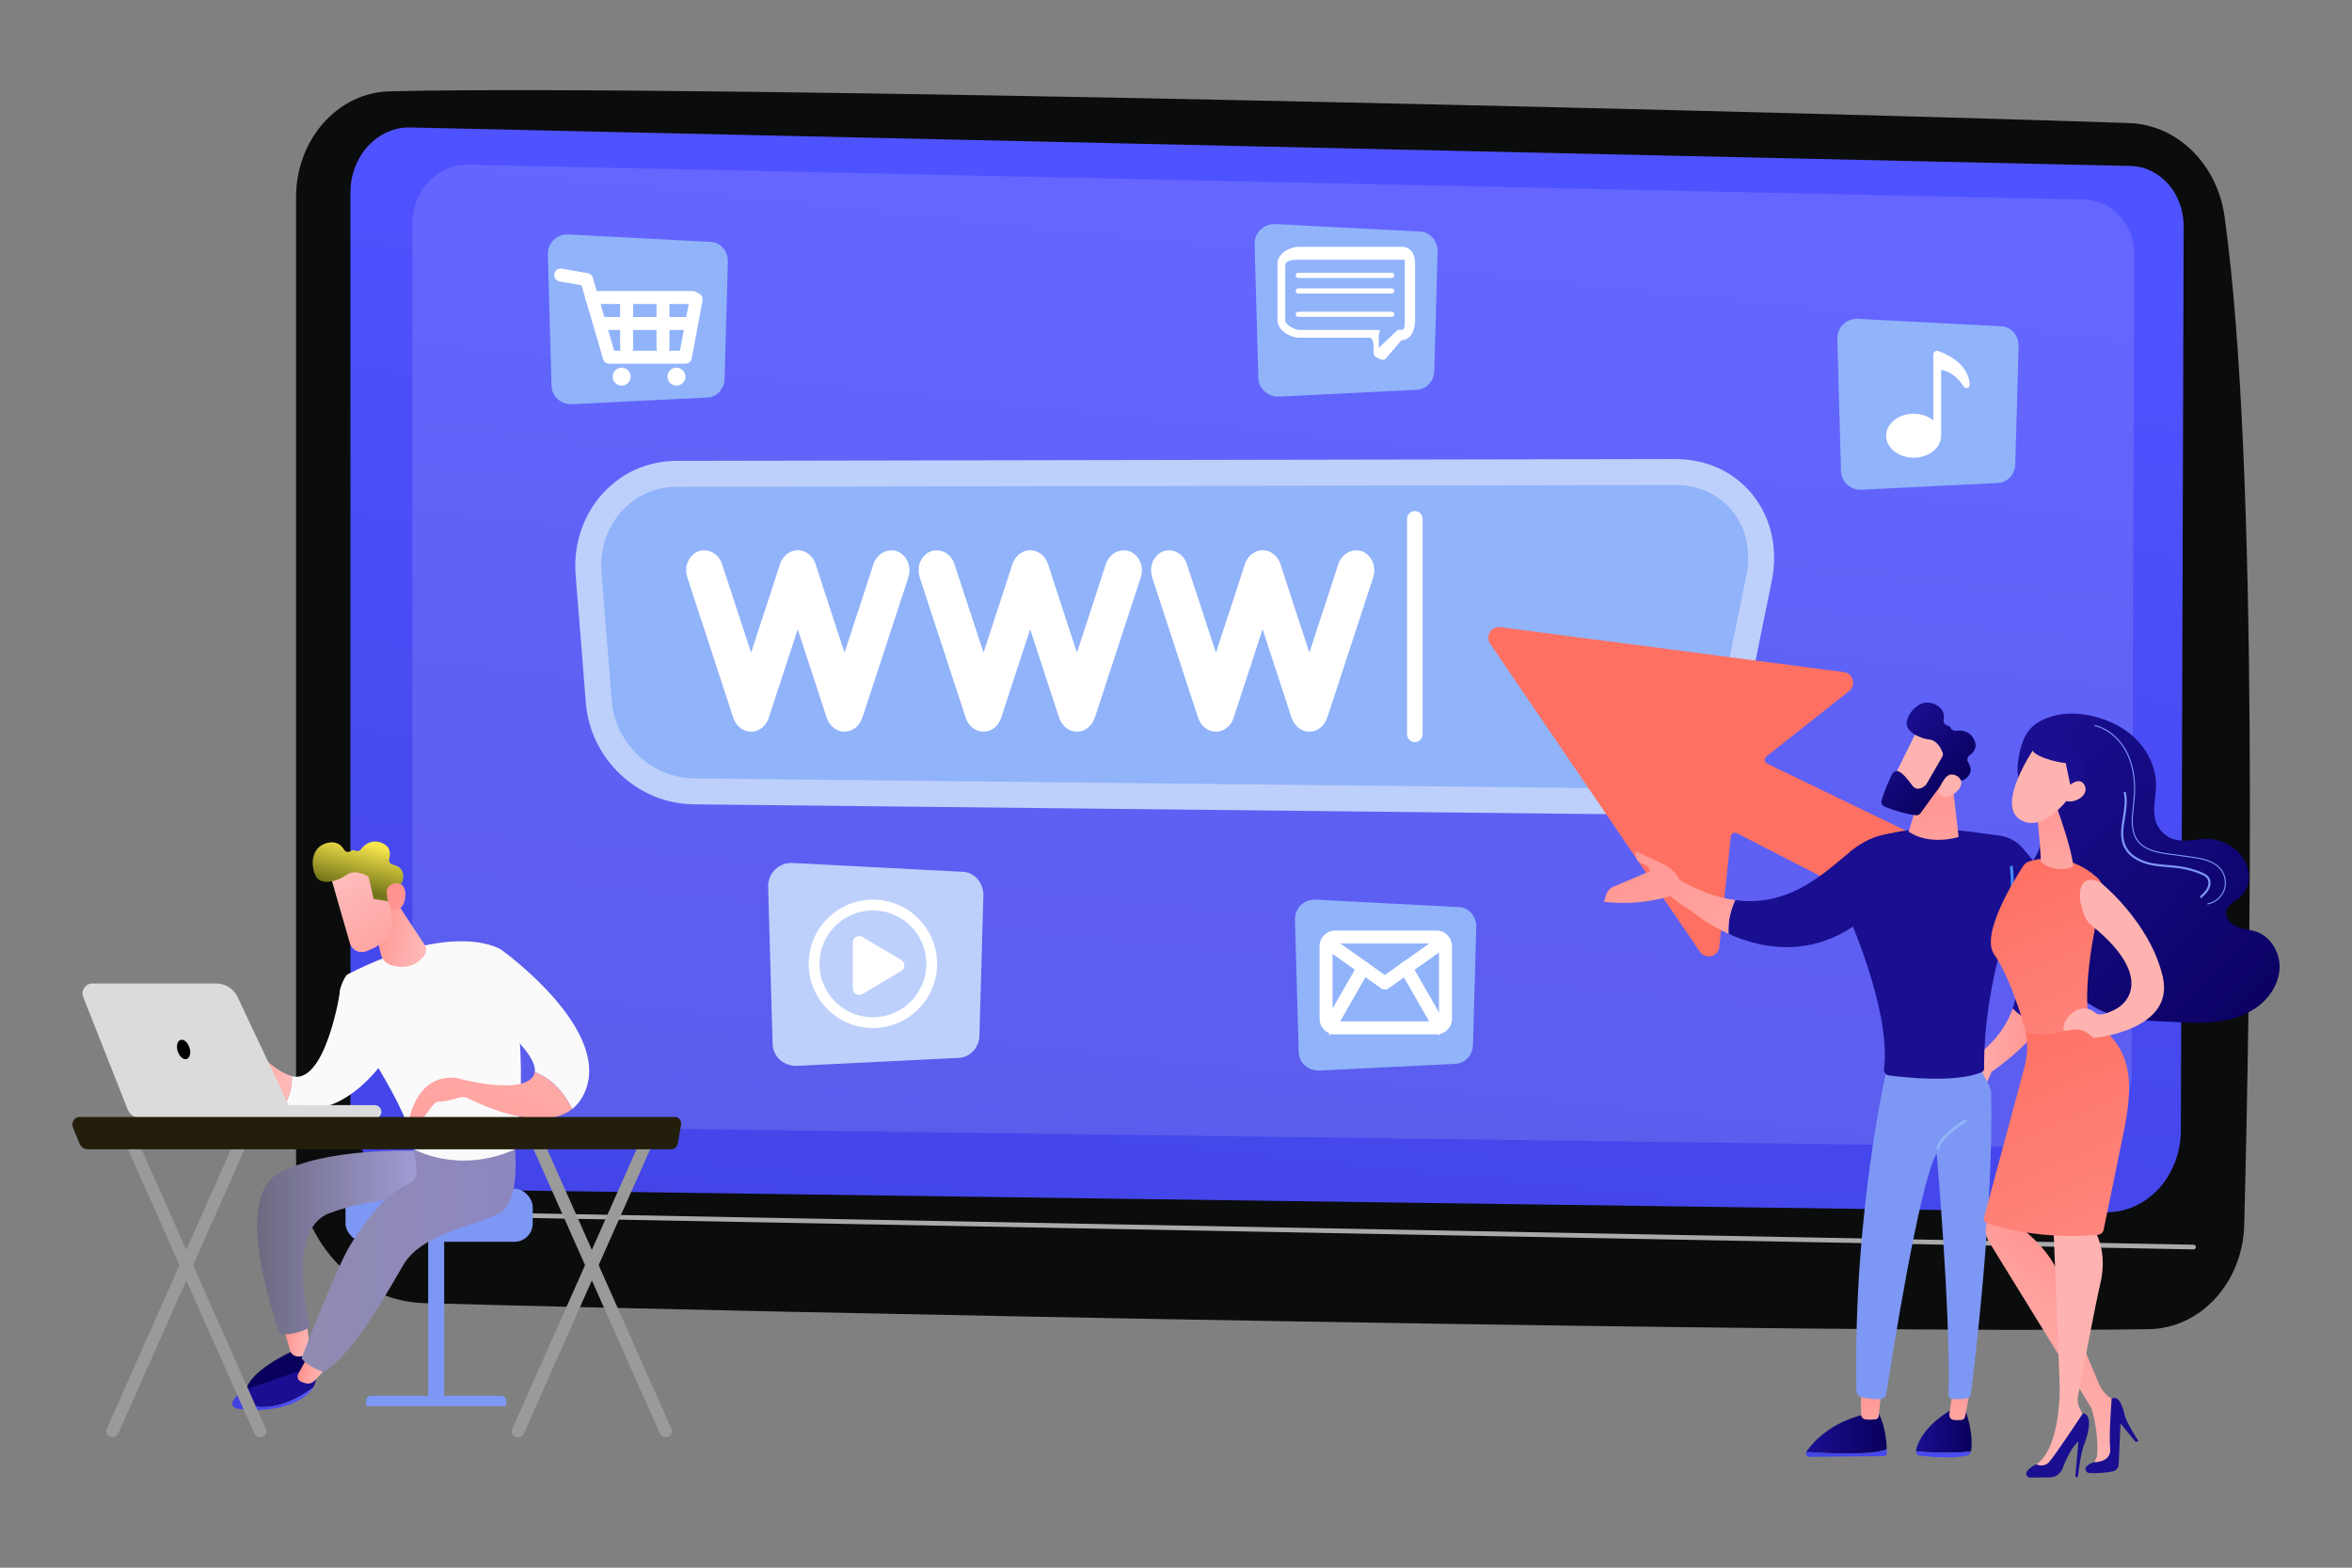 <?xml version="1.0" encoding="UTF-8"?>
<svg xmlns="http://www.w3.org/2000/svg" xmlns:xlink="http://www.w3.org/1999/xlink" id="as" viewBox="0 0 2250 1500">
  <rect x="0" y="0" width="2250" height="1500" fill="#808080" stroke="none"/>
  <defs>
    <style>.da{fill:url(#bn);}.db{opacity:.12;}.db,.dc,.dd,.de{fill:#fff;}.df{fill:url(#cm);}.dg{fill:url(#cj);}.dh{fill:#9a9a9a;}.di{fill:url(#bq);}.dj{fill:url(#bs);}.dk{fill:url(#bc);}.dl{fill:url(#bx);}.dm{fill:url(#bk);}.dn{fill:url(#bl);}.do{fill:url(#ay);}.dp{fill:url(#cn);}.dd{fill-rule:evenodd;}.dq{fill:url(#bh);}.dr{fill:url(#ch);}.ds{fill:url(#cl);}.dt{fill:url(#bb);}.du{fill:url(#ax);}.dv{fill:url(#bj);}.dw{fill:url(#bt);}.dx{fill:url(#by);}.dy{fill:url(#bg);}.dz{fill:url(#bw);}.ea{fill:url(#ci);}.eb{fill:url(#br);}.ec{fill:url(#aw);}.ed{fill:url(#az);}.ee{fill:url(#cd);}.ef{fill:url(#cf);}.eg{fill:url(#bm);}.eh{fill:url(#bu);}.ei{fill:url(#be);}.ej{fill:url(#ba);}.ek{fill:url(#av);}.el{fill:url(#bf);}.em{fill:#231e0b;}.en{fill:url(#cc);}.eo{fill:#7d97f4;}.ep{fill:url(#cb);}.eq{fill:#91b3fa;}.er{fill:url(#at);}.es{fill:url(#co);}.et{fill:url(#bv);}.eu{fill:url(#bo);}.ev{fill:url(#bp);}.ew{fill:url(#au);}.ex{fill:#fe7062;}.de{opacity:.65;}.ey{fill:#bdd0fb;}.ez{fill:url(#ca);}.fa{fill:url(#bd);}.fb{fill:url(#cg);}.fc{fill:url(#bi);}.fd{fill:url(#ck);}.fe{fill:url(#ce);}.ff{fill:url(#bz);}</style>
    <linearGradient id="at" x1="283.21" y1="679.35" x2="2152.33" y2="679.35" gradientUnits="userSpaceOnUse">
      <stop offset="0" stop-color="#0b0c0c"></stop>
      <stop offset="1" stop-color="#0b0c0c"></stop>
    </linearGradient>
    <linearGradient id="au" x1="1255.07" y1="205.52" x2="1125.89" y2="1452.57" gradientUnits="userSpaceOnUse">
      <stop offset="0" stop-color="#4f52ff"></stop>
      <stop offset="1" stop-color="#4042e2"></stop>
    </linearGradient>
    <linearGradient id="av" x1="280.82" y1="1351.18" x2="318.3" y2="1459.75" gradientUnits="userSpaceOnUse">
      <stop offset="0" stop-color="#09005d"></stop>
      <stop offset="1" stop-color="#1a0f91"></stop>
    </linearGradient>
    <linearGradient id="aw" x1="-839.37" y1="1242" x2="-812.46" y2="1242" gradientTransform="translate(-253.46 -109.38) rotate(-167.52) scale(1 -1)" gradientUnits="userSpaceOnUse">
      <stop offset="0" stop-color="#febbba"></stop>
      <stop offset="1" stop-color="#ff928e"></stop>
    </linearGradient>
    <linearGradient id="ax" x1="246" y1="1188.86" x2="411.16" y2="1188.86" gradientUnits="userSpaceOnUse">
      <stop offset="0" stop-color="#6c6a81"></stop>
      <stop offset="1" stop-color="#a59fdb"></stop>
    </linearGradient>
    <linearGradient id="ay" x1="298.72" y1="1031" x2="280.62" y2="1187.39" xlink:href="#av"></linearGradient>
    <linearGradient id="az" x1="-850.54" y1="1301.09" x2="-778.19" y2="1301.09" gradientTransform="translate(-253.46 -109.38) rotate(-167.52) scale(1 -1)" xlink:href="#au"></linearGradient>
    <linearGradient id="ba" x1="-858.83" y1="1266.84" x2="-833.57" y2="1266.84" xlink:href="#aw"></linearGradient>
    <linearGradient id="bb" x1="288.49" y1="1203.13" x2="493.3" y2="1203.13" gradientUnits="userSpaceOnUse">
      <stop offset="0" stop-color="#8f8bb1"></stop>
      <stop offset="1" stop-color="#8d87c1"></stop>
    </linearGradient>
    <linearGradient id="bc" x1="487.92" y1="654.79" x2="383.23" y2="890.34" gradientUnits="userSpaceOnUse">
      <stop offset="0" stop-color="#eaeaea"></stop>
      <stop offset="1" stop-color="#fbfafa"></stop>
    </linearGradient>
    <linearGradient id="bd" x1="-767.94" y1="1001.03" x2="-679.85" y2="1001.03" xlink:href="#aw"></linearGradient>
    <linearGradient id="be" x1="558.59" y1="686.21" x2="453.9" y2="921.75" xlink:href="#bc"></linearGradient>
    <linearGradient id="bf" x1="-865.73" y1="842.61" x2="-807.28" y2="842.61" xlink:href="#aw"></linearGradient>
    <linearGradient id="bg" x1="633.83" y1="719.65" x2="529.15" y2="955.19" xlink:href="#bc"></linearGradient>
    <linearGradient id="bh" x1="571.13" y1="827.41" x2="385.02" y2="1260.7" gradientTransform="matrix(1,0,0,1,0,0)" xlink:href="#aw"></linearGradient>
    <linearGradient id="bi" x1="-3285.56" y1="-1390.63" x2="-3368.48" y2="-1280.93" gradientTransform="translate(-3025.72 2043.39) rotate(-176.8) scale(1 -1)" xlink:href="#aw"></linearGradient>
    <linearGradient id="bj" x1="-3299.73" y1="-1423.28" x2="-3289.09" y2="-1366.92" gradientTransform="translate(-3025.72 2043.39) rotate(-176.8) scale(1 -1)" gradientUnits="userSpaceOnUse">
      <stop offset="0" stop-color="#f8e64c"></stop>
      <stop offset=".77" stop-color="#74761a"></stop>
    </linearGradient>
    <linearGradient id="bk" x1="-3389.86" y1="-1315.26" x2="-3331.26" y2="-1375.39" gradientTransform="translate(-3025.72 2043.39) rotate(-176.8) scale(1 -1)" xlink:href="#aw"></linearGradient>
    <linearGradient id="bl" x1="294.71" y1="561.63" x2="292.12" y2="738.7" gradientUnits="userSpaceOnUse">
      <stop offset="0" stop-color="#b1b1b3"></stop>
      <stop offset="1" stop-color="#dbdbdb"></stop>
    </linearGradient>
    <linearGradient id="bm" x1="187.06" y1="560.06" x2="184.48" y2="737.13" xlink:href="#bl"></linearGradient>
    <linearGradient id="bn" x1="16793.3" y1="753.43" x2="16864.54" y2="753.43" gradientTransform="translate(18731.18 -22.64) rotate(179.08) scale(1 -1)" gradientUnits="userSpaceOnUse">
      <stop offset="0" stop-color="#ff928e"></stop>
      <stop offset="1" stop-color="#feb3b1"></stop>
    </linearGradient>
    <linearGradient id="bo" x1="16864.93" y1="1119.93" x2="16918.34" y2="1119.93" gradientTransform="translate(18731.18 -22.64) rotate(179.08) scale(1 -1)" xlink:href="#av"></linearGradient>
    <linearGradient id="bp" x1="16998.65" y1="1056.91" x2="16804.32" y2="1209.5" gradientTransform="translate(18731.18 -22.64) rotate(179.08) scale(1 -1)" gradientUnits="userSpaceOnUse">
      <stop offset="0" stop-color="#4042e2"></stop>
      <stop offset="1" stop-color="#4f52ff"></stop>
    </linearGradient>
    <linearGradient id="bq" x1="16879.78" y1="1059.12" x2="16869.58" y2="1148.16" xlink:href="#bn"></linearGradient>
    <linearGradient id="br" x1="17033.17" y1="1100.88" x2="16838.85" y2="1253.46" xlink:href="#bp"></linearGradient>
    <linearGradient id="bs" x1="16946.27" y1="1121.35" x2="17023.16" y2="1121.35" gradientTransform="translate(18731.18 -22.64) rotate(179.08) scale(1 -1)" xlink:href="#av"></linearGradient>
    <linearGradient id="bt" x1="16962.9" y1="1068.64" x2="16952.69" y2="1157.69" xlink:href="#bn"></linearGradient>
    <linearGradient id="bu" x1="18059.92" y1="-443.77" x2="17927.8" y2="-368.48" gradientTransform="translate(17963.51 -10.28) rotate(179.08) scale(1 -1)" xlink:href="#av"></linearGradient>
    <linearGradient id="bv" x1="16902.33" y1="489.86" x2="16863.37" y2="658.21" xlink:href="#bn"></linearGradient>
    <linearGradient id="bw" x1="-15566.49" y1="696.03" x2="-15624.06" y2="713.75" gradientTransform="translate(17516.6)" xlink:href="#bn"></linearGradient>
    <linearGradient id="bx" x1="11957.42" y1="12835.35" x2="12039.98" y2="12835.35" gradientTransform="translate(19402.67 386.99) rotate(-134.19) scale(1 -1)" xlink:href="#av"></linearGradient>
    <linearGradient id="by" x1="11908.97" y1="12885.8" x2="11964.41" y2="12828.92" gradientTransform="translate(19402.67 386.99) rotate(-134.19) scale(1 -1)" xlink:href="#bn"></linearGradient>
    <linearGradient id="bz" x1="16869.52" y1="521.58" x2="16788.87" y2="669.74" gradientTransform="translate(18731.18 -22.64) rotate(179.08) scale(1 -1)" gradientUnits="userSpaceOnUse">
      <stop offset="0" stop-color="#53d8ff"></stop>
      <stop offset="1" stop-color="#3840f7"></stop>
    </linearGradient>
    <linearGradient id="ca" x1="18059.37" y1="-444.73" x2="17927.25" y2="-369.44" gradientTransform="translate(17963.51 -10.28) rotate(179.08) scale(1 -1)" xlink:href="#av"></linearGradient>
    <linearGradient id="cb" x1="16440.55" y1="485.74" x2="16202.15" y2="790.76" gradientTransform="translate(17963.51 -10.28) rotate(179.08) scale(1 -1)" xlink:href="#bn"></linearGradient>
    <linearGradient id="cc" x1="16472.46" y1="510.68" x2="16234.05" y2="815.7" gradientTransform="translate(17963.51 -10.28) rotate(179.08) scale(1 -1)" xlink:href="#bn"></linearGradient>
    <linearGradient id="cd" x1="14039.14" y1="756.17" x2="14328.16" y2="481.02" gradientTransform="translate(16224.35 17.74) rotate(179.08) scale(1 -1)" xlink:href="#av"></linearGradient>
    <linearGradient id="ce" x1="14303.33" y1="574.99" x2="14178.36" y2="870.99" gradientTransform="translate(16224.35 17.74) rotate(179.08) scale(1 -1)" gradientUnits="userSpaceOnUse">
      <stop offset="0" stop-color="#fe7062"></stop>
      <stop offset="1" stop-color="#ff928e"></stop>
    </linearGradient>
    <linearGradient id="cf" x1="-15558.65" y1="749.75" x2="-15540.94" y2="886.3" gradientTransform="translate(17516.6)" xlink:href="#bn"></linearGradient>
    <linearGradient id="cg" x1="-20761.96" y1="-354.41" x2="-20820.27" y2="-268.05" gradientTransform="translate(28052.35 1272.01) rotate(15.3)" xlink:href="#bn"></linearGradient>
    <linearGradient id="ch" x1="-25199.13" y1="6243.41" x2="-25294.63" y2="6356.89" gradientTransform="translate(28052.35 1272.01) rotate(15.3)" xlink:href="#av"></linearGradient>
    <linearGradient id="ci" x1="-20739.51" y1="-339.23" x2="-20797.82" y2="-252.87" gradientTransform="translate(28052.35 1272.01) rotate(15.3)" xlink:href="#bn"></linearGradient>
    <linearGradient id="cj" x1="-15501.16" y1="1201.94" x2="-15599.33" y2="1328.16" gradientTransform="translate(17516.6)" xlink:href="#bn"></linearGradient>
    <linearGradient id="ck" x1="20503.78" y1="1801.57" x2="20534.04" y2="1650.25" gradientTransform="translate(22614.96 -47.94) rotate(179.62) scale(1 -1)" xlink:href="#av"></linearGradient>
    <linearGradient id="cl" x1="-15342.57" y1="1171.68" x2="-15433.36" y2="1219.29" gradientTransform="translate(17516.6)" xlink:href="#bn"></linearGradient>
    <linearGradient id="cm" x1="20552.23" y1="1811.26" x2="20582.49" y2="1659.95" gradientTransform="translate(22614.96 -47.94) rotate(179.62) scale(1 -1)" xlink:href="#av"></linearGradient>
    <linearGradient id="cn" x1="20707.49" y1="887.84" x2="20562.6" y2="1210.84" gradientTransform="translate(22614.96 -47.94) rotate(179.62) scale(1 -1)" xlink:href="#ce"></linearGradient>
    <linearGradient id="co" x1="-15329" y1="786" x2="-15424.22" y2="857.97" gradientTransform="translate(17516.6)" xlink:href="#bn"></linearGradient>
  </defs>
  <path class="er" d="M283.21,188.69v918.82c0,75.58,54.34,137.4,122.52,139.34,302.79,8.65,1361.82,29.64,1650.06,24.93,49.54-.81,89.67-44.75,91.1-99.64,5.56-213.45,14.58-726.74-18.82-965.03-7.03-50.18-45.25-87.71-91.05-89.33-253.7-9-1376.34-37.56-1664.44-30.39-49.69,1.24-89.36,46.22-89.36,101.31Z"></path>
  <path class="ew" d="M335.23,184.22v872.94c0,44.13,31.96,80.09,71.77,80.75l1607.32,22.01c39.47.65,71.83-34.54,71.97-78.29l2.69-865.14c.11-31.28-22.38-56.92-50.6-57.68L392.79,121.95c-31.56-.85-57.56,27.27-57.56,62.26Z"></path>
  <path class="db" d="M394.47,213.98v790.65c0,39.97,30.02,72.54,67.42,73.14l1509.68,19.93c37.07.59,67.46-31.29,67.6-70.91l2.53-783.59c.1-28.33-21.02-51.55-47.53-52.24l-1545.64-33.37c-29.64-.77-54.06,24.7-54.06,56.39Z"></path>
  <path class="de" d="M2098.39,1195.45h-.04l-1763.16-33.3c-1.23-.02-2.21-1.04-2.19-2.28.02-1.23,1.02-2.13,2.28-2.19l1763.16,33.3c1.23.02,2.21,1.04,2.19,2.28-.02,1.22-1.02,2.19-2.23,2.19Z"></path>
  <path class="ey" d="M663.69,769.62c-53.59-.58-98.94-43.22-103.24-97.08l-9.79-122.35c-2.33-29.18,7.26-57.77,26.31-78.44,18.24-19.79,43.17-30.72,70.2-30.77l955.24-1.76c29.91,0,56.04,11.95,73.77,33.65,18.14,22.2,24.98,52.39,18.78,82.83l-26.15,128.32c-10.87,53.33-62.81,95.12-118.25,95.12,0,0-886.86-9.53-886.86-9.53Z"></path>
  <path class="eq" d="M1602.45,464.07l-955.24,1.76c-43.33.08-75.37,37.64-71.8,82.39l9.79,122.35c3.28,41.02,38.44,73.79,78.75,74.22l885.67,9.52c43.75.47,86.11-32.37,94.84-75.23l26.15-128.32c9.57-46.95-20.82-86.77-68.16-86.68Z"></path>
  <path class="dc" d="M869,552.26l-44.09,134.69h-.17c-2.08,6.6-7.29,11.28-13.02,12.67h-.17c-.17,0-.52.17-.69.17h-.35c-.17,0-.35.17-.52.17h-4.17c-.17,0-.35-.17-.52-.17h-.35c-.17,0-.52-.17-.69-.17h-.17c-5.73-1.39-10.94-6.07-13.19-12.67l-27.77-84.87-27.77,84.87c-2.08,6.6-7.29,11.28-13.02,12.67h-.17c-.35,0-.52.17-.69.17h-.35c-.17,0-.35.17-.52.17h-4.17c-.17,0-.35-.17-.52-.17h-.35c-.35,0-.52-.17-.69-.17h-.17c-5.9-1.39-10.93-6.07-13.19-12.67l-44.09-134.69v-.35c-.7-2.08-1.04-4.34-1.04-6.42,0-7.98,4.69-15.45,11.98-18.05,1.74-.69,3.65-.87,5.38-.87,7.46,0,14.58,5.21,17.01,13.36.17.35,15.27,46.34,27.77,84.53,12.5-38.18,27.6-84.18,27.6-84.53,1.91-5.9,5.9-10.07,10.76-12.15l.17-.17c.17,0,.35-.17.52-.17h.17c.17,0,.17-.17.35-.17h.35c.17-.17.35-.17.52-.17l.17-.17c.35,0,.52,0,.69-.17h.17c.35,0,.52,0,.69-.17h1.04c.35,0,.52,0,.69-.17h1.56c.17.17.35.17.52.17h1.04c.35.17.52.17.87.17.35.17.52.17.7.17s.17,0,.17.17c.35,0,.52,0,.69.17h.35s.17.17.35.17h.17c.17,0,.35.17.52.17l.17.17c4.86,2.08,8.85,6.25,10.76,12.15,0,.35,15.1,46.34,27.6,84.53,12.5-38.18,27.6-84.18,27.6-84.53,2.6-8.16,9.72-13.36,17.18-13.36,1.74,0,3.64.17,5.38.87,7.29,2.6,11.98,10.07,11.98,18.05,0,2.08-.35,4.34-1.04,6.42v.35Z"></path>
  <path class="dc" d="M1091.36,552.26l-44.09,134.69h-.17c-2.08,6.6-7.29,11.28-13.02,12.67h-.17c-.17,0-.52.17-.7.17h-.35c-.17,0-.35.17-.52.17h-4.17c-.17,0-.35-.17-.52-.17h-.35c-.17,0-.52-.17-.69-.17h-.17c-5.73-1.39-10.93-6.07-13.19-12.67l-27.77-84.87-27.77,84.87c-2.08,6.6-7.29,11.28-13.02,12.67h-.17c-.35,0-.52.17-.7.17h-.35c-.17,0-.35.17-.52.17h-4.17c-.17,0-.35-.17-.52-.17h-.35c-.35,0-.52-.17-.69-.17h-.17c-5.9-1.39-10.93-6.07-13.19-12.67l-44.09-134.69v-.35c-.7-2.08-1.04-4.34-1.04-6.42,0-7.98,4.69-15.45,11.98-18.05,1.74-.69,3.64-.87,5.38-.87,7.46,0,14.58,5.21,17.01,13.36.17.35,15.27,46.34,27.77,84.53,12.5-38.18,27.6-84.18,27.6-84.53,1.91-5.9,5.9-10.07,10.76-12.15l.17-.17c.17,0,.35-.17.52-.17h.17c.17,0,.17-.17.35-.17h.35c.17-.17.35-.17.52-.17l.17-.17c.35,0,.52,0,.69-.17h.17c.35,0,.52,0,.69-.17h1.04c.35,0,.52,0,.69-.17h1.56c.17.17.35.17.52.17h1.04c.35.17.52.17.87.17.35.17.52.17.7.17s.17,0,.17.17c.35,0,.52,0,.69.17h.35s.17.17.35.17h.17c.17,0,.35.17.52.17l.17.17c4.86,2.08,8.85,6.25,10.76,12.15,0,.35,15.1,46.34,27.6,84.53,12.5-38.18,27.6-84.18,27.6-84.53,2.6-8.16,9.72-13.36,17.18-13.36,1.74,0,3.64.17,5.38.87,7.29,2.6,11.98,10.07,11.98,18.05,0,2.08-.35,4.34-1.04,6.42v.35Z"></path>
  <path class="dc" d="M1313.71,552.26l-44.09,134.69h-.17c-2.08,6.6-7.29,11.28-13.02,12.67h-.17c-.17,0-.52.17-.7.17h-.35c-.17,0-.35.17-.52.17h-4.17c-.17,0-.35-.17-.52-.17h-.35c-.17,0-.52-.17-.69-.17h-.17c-5.73-1.39-10.93-6.07-13.19-12.67l-27.77-84.87-27.77,84.87c-2.08,6.6-7.29,11.28-13.02,12.67h-.17c-.35,0-.52.17-.7.17h-.35c-.17,0-.35.17-.52.17h-4.17c-.17,0-.35-.17-.52-.17h-.35c-.35,0-.52-.17-.69-.17h-.17c-5.9-1.39-10.94-6.07-13.19-12.67l-44.09-134.69v-.35c-.7-2.08-1.04-4.34-1.04-6.42,0-7.98,4.69-15.45,11.98-18.05,1.74-.69,3.64-.87,5.38-.87,7.46,0,14.58,5.21,17.01,13.36.17.35,15.27,46.34,27.77,84.53,12.5-38.18,27.6-84.18,27.6-84.53,1.91-5.9,5.9-10.07,10.76-12.15l.17-.17c.17,0,.35-.17.52-.17h.17c.17,0,.17-.17.35-.17h.35c.17-.17.35-.17.52-.17l.17-.17c.35,0,.52,0,.69-.17h.17c.35,0,.52,0,.69-.17h1.04c.35,0,.52,0,.69-.17h1.56c.17.17.35.17.52.17h1.04c.35.17.52.17.87.17.35.17.52.17.7.17s.17,0,.17.17c.35,0,.52,0,.69.17h.35s.17.17.35.17h.17c.17,0,.35.17.52.17l.17.17c4.86,2.08,8.85,6.25,10.76,12.15,0,.35,15.1,46.34,27.6,84.53,12.5-38.18,27.6-84.18,27.6-84.53,2.6-8.16,9.72-13.36,17.18-13.36,1.74,0,3.64.17,5.38.87,7.29,2.6,11.98,10.07,11.98,18.05,0,2.08-.35,4.34-1.04,6.42v.35Z"></path>
  <path class="dc" d="M1360.91,702.63c0,4.12-3.34,7.45-7.45,7.45h0c-4.12,0-7.45-3.34-7.45-7.45v-206.19c0-4.12,3.34-7.45,7.45-7.45h0c4.12,0,7.45,3.34,7.45,7.45v206.19Z"></path>
  <path class="ex" d="M1848.33,806.99l-157.85-76.37c-1.25-.6-2.1-1.81-2.25-3.18-.15-1.38.42-2.73,1.5-3.6l79.2-62.63c3.22-2.54,4.6-6.77,3.51-10.72-1.09-3.95-4.45-6.87-8.51-7.4l-328.61-42.98c-3.99-.52-7.91,1.35-10.01,4.77-2.11,3.42-2.01,7.77.25,11.09l200.61,294.71c2.41,3.54,6.78,5.2,10.93,4.15,4.15-1.05,7.21-4.58,7.65-8.84l11-105.62c.14-1.32.92-2.49,2.09-3.12,1.17-.63,2.57-.65,3.75-.04l149.73,77.01c8.58,4.41,19.11,1.41,24.07-6.86l20.66-34.46c2.64-4.41,3.31-9.72,1.84-14.65-1.47-4.92-4.94-9-9.57-11.24Z"></path>
  <rect class="eo" x="409.62" y="1176.78" width="15.3" height="165.48"></rect>
  <path class="eo" d="M484.28,1345.45h-134.02v-5.18c0-2.64,2.14-4.78,4.78-4.78h124.09c2.84,0,5.15,2.31,5.15,5.15v4.81Z"></path>
  <rect class="eo" x="330.54" y="1137.38" width="179.08" height="50.79" rx="17.49" ry="17.49"></rect>
  <path class="ek" d="M281.63,1292s-49.47,21.31-46.63,43.61c0,0,51.14-9.81,60.29-24.42,9.15-14.62,4.11-23.08,4.11-23.08l-17.76,3.9Z"></path>
  <path class="ec" d="M293.74,1267.65l2.51,21.71c.38,3.28-1.44,6.51-4.54,7.63-1.55.56-3.59.94-6.27.96-3.77.02-7.12-2.46-8.12-6.1l-4.87-17.56,21.29-6.64Z"></path>
  <path class="du" d="M401.81,1101.16s-90.99-4.21-136.26,22.19c-45.27,26.4,2.3,153.12,2.3,153.12,0,0,11.83,2.54,28.86-6.56,0,0-24.3-92.76,17.91-108.9,47.46-18.14,96.55-13.73,96.55-13.73l-9.09-43.26-.25-2.87Z"></path>
  <path class="do" d="M244.93,1325.82c10.34-2.27,41.03-14.98,45.69-14.81,4.66.17,11.26,7.15,11.26,7.15,0,0,1.14,3.82-2.2,9.3-7.91,6.16-24.93,17.48-44.73,18.72-14.56.91-23.33-4.88-28.34-10.5,4.39-4.27,11.43-8.35,18.32-9.86Z"></path>
  <path class="ed" d="M254.95,1346.18c19.8-1.24,36.83-12.56,44.73-18.72-2.25,3.7-6.54,8.16-14.61,12.72-20.01,11.3-53.07,9.66-59.63,7.11-5.25-2.04-3.63-6.94,1.17-11.62,5.01,5.62,13.77,11.42,28.34,10.5Z"></path>
  <path class="ej" d="M312.74,1306.8c-.68,2.56-7.92,10.26-12.11,14.55-1.99,2.04-4.88,2.91-7.67,2.31-1.77-.39-3.76-.99-5.49-1.92-2.59-1.41-3.49-4.7-2.07-7.28l10.6-19.27,16.74,11.62Z"></path>
  <path class="dt" d="M491.98,1093.53s7.94,56.34-15.02,67.86c-22.96,11.52-73.33,19.06-90.68,48.28-17.35,29.22-48.51,86.58-76.86,103.06,0,0-16.19-5.27-20.93-13.23,0,0,33.66-88.47,47.7-109.98,12.16-18.62,29.94-45.45,55.2-57.06,7.23-3.32,7.8-10.99,6.52-18.85l-2.32-14.3,96.38-5.78Z"></path>
  <path class="dk" d="M279.15,1029.66c32.19,9.19,46.6-81.41,46.47-83.62l49.36,57.71s-29.41,51.75-73.82,57.26c-11.24,1.39-20.79-.55-28.81-4.22,5.91-9.67,7.26-19.23,6.8-27.13Z"></path>
  <path class="fa" d="M219.53,1000.01c14.03-5.77,25.93,5.74,25.93,5.74,13.9,14.23,24.93,21.42,33.68,23.91.46,7.9-.89,17.46-6.8,27.13-17.35-7.95-27.46-24.01-31.62-32.03-1.5-2.89-5.02-4.11-7.94-2.69-2.97,1.44-6.04,3.63-6.23,6.61-.38,5.88-7.37,6.22-7.41,4.05-.04-2.17,5.42-13.78,5.42-13.78,0,0-16.12,10.34-22.4,14.3-6.28,3.96-11.62-2.57-11.62-2.57,0,0,14.96-24.91,28.99-30.68Z"></path>
  <path class="ei" d="M479.57,908.76s-43.26-29.51-147.75,23.86c0,0-10.76,13.64-5.72,29.02,5.04,15.38,67.08,98.6,69.49,137.67,0,0,42.41,24.96,97.46.22,0,0,18.46-103.16-13.48-190.76Z"></path>
  <path class="el" d="M378.9,862.54l27.68,41.99c1.7,3.33,1.34,7.35-.99,10.27-4.71,5.9-14.54,13.83-31.31,8.72-4.99-1.52-8.81-5.58-10.01-10.65l-8.86-37.39,23.48-12.93Z"></path>
  <path class="dy" d="M511.61,1025.75c2.93-20.36-50.89-59.84-50.89-59.84l18.85-57.15s102.69,73.28,81.09,133.13c-3.1,8.58-7.71,14.83-13.34,19.26-10.87-22.3-25.62-31.57-35.71-35.4Z"></path>
  <path class="dq" d="M436.54,1031.4s60.87,17,73.5-1.53c.86-1.26,1.36-2.64,1.57-4.12,10.09,3.83,24.84,13.1,35.71,35.4-28.9,22.74-84.63-2.75-99.77-10.39-2.49-1.26-5.35-1.5-8.02-.67-5.39,1.68-14.72,4.29-19.92,4-7.61-.42-15.77,27.07-28.72,20.11,0,0,5.88-46.97,45.64-42.8Z"></path>
  <path class="fc" d="M315.71,835.95c-.04.72,12.56,44.32,19,66.53,1.97,6.78,9.4,10.33,15.91,7.6l4.99-2.09c6.82-2.86,18.74-11.65,19.4-19.02l-2.27-52.67s-56.13-16.46-57.04-.36Z"></path>
  <path class="dv" d="M372.36,821.71c1.3-4.93,1.38-12.29-7.94-15.53-9.47-3.29-15.86,2.17-19.19,6.44-1.35,1.73-3.71,2.18-5.66,1.18-1.11-.57-2.48-.67-4.03.49-2.08,1.56-5.08.88-6.42-1.35-2.58-4.29-7.45-8.7-16.24-6.39-15.6,4.1-15.86,21.81-10.78,31.73,5.08,9.92,21.74,4.51,29.82-1.42,6.14-4.51,14.92-1.11,18.77.77,1.22.6,2.09,1.72,2.39,3.05l4.36,19.57c4.85.48,9.61,1.35,14.38,2.28-.08-1.46-.11-2.7-.09-3.62.18-6.49,7.73-11.03,11.04-12.71,1.08-.55,1.89-1.51,2.24-2.68,1.24-4.11,2.62-13.51-9.3-16.26-2.5-.58-4-3.08-3.35-5.56Z"></path>
  <path class="dm" d="M374.18,870.4s-8.11-17.66-1.81-22.71c6.3-5.05,16.41-3.6,15.38,9.8-1.28,16.67-13.58,12.91-13.58,12.91Z"></path>
  <path class="dn" d="M358.81,1070.16c-.11,0-.22,0-.33,0l-142.21-.16c-3.52,0-6.36-2.86-6.36-6.37,0-3.52,2.87-6.42,6.37-6.36l142.21.16c3.52,0,6.36,2.86,6.36,6.37,0,3.41-2.68,6.19-6.05,6.35Z"></path>
  <path class="eg" d="M88.42,941.04h118.44c8.74,0,16.69,5.04,20.42,12.94l54.75,116.1h-147.19c-5.63,0-10.69-3.44-12.76-8.68l-42.46-107.44c-2.45-6.21,2.12-12.93,8.8-12.93Z"></path>
  <path class="dh" d="M107.62,1375.18c-.79,0-1.59-.15-2.36-.47-3.03-1.26-4.43-4.67-3.13-7.6l125.34-282.08c1.3-2.93,4.82-4.29,7.85-3.03,3.03,1.26,4.43,4.67,3.13,7.6l-125.34,282.08c-.97,2.19-3.18,3.5-5.49,3.5Z"></path>
  <path class="dh" d="M248.82,1375.18c-2.32,0-4.52-1.31-5.49-3.5l-125.34-282.08c-1.3-2.94.1-6.34,3.13-7.6,3.03-1.26,6.55.09,7.85,3.03l125.34,282.08c1.3,2.94-.1,6.34-3.13,7.6-.77.32-1.57.47-2.36.47Z"></path>
  <path class="dh" d="M495.59,1375.18c-.79,0-1.59-.15-2.36-.47-3.03-1.26-4.43-4.67-3.13-7.6l125.34-282.08c1.3-2.93,4.82-4.29,7.85-3.03,3.03,1.26,4.43,4.67,3.13,7.6l-125.34,282.08c-.97,2.19-3.18,3.5-5.49,3.5Z"></path>
  <path class="dh" d="M636.79,1375.18c-2.32,0-4.52-1.31-5.49-3.5l-125.34-282.08c-1.3-2.94.1-6.34,3.13-7.6,3.03-1.26,6.55.09,7.85,3.03l125.34,282.08c1.3,2.94-.1,6.34-3.13,7.6-.77.32-1.57.47-2.36.47Z"></path>
  <path class="em" d="M651.49,1076.32c.32-1.85-.12-3.76-1.19-5.22-1.07-1.45-2.67-2.3-4.35-2.3H75.76c-2.21,0-4.27,1.26-5.47,3.35-1.19,2.09-1.35,4.71-.42,6.96l6.18,14.97c1.41,3.43,4.48,5.62,7.85,5.62h558.14c3.14,0,5.84-2.49,6.43-5.94l3.02-17.46Z"></path>
  <path class="ey" d="M921.51,834.21l-163.08-8.48c-13.32-.69-23.95,9.69-23.57,23.11l4.22,149.98c.34,12.26,10.95,21.62,23.53,21l154.86-7.65c10.5-.52,19.17-9.83,19.48-20.86l3.78-134.34c.34-11.96-8.21-22.18-19.21-22.75Z"></path>
  <path class="dc" d="M835.05,983.66c-33.87,0-61.43-27.56-61.43-61.43s27.56-61.43,61.43-61.43,61.43,27.56,61.43,61.43-27.56,61.43-61.43,61.43ZM835.05,871.1c-28.19,0-51.13,22.94-51.13,51.13s22.94,51.13,51.13,51.13,51.13-22.94,51.13-51.13-22.94-51.13-51.13-51.13Z"></path>
  <path class="dd" d="M815.81,945.89v-44.16c0-4.72,5.14-7.64,9.19-5.24l37.21,22.08c3.97,2.36,3.97,8.11,0,10.47l-37.21,22.08c-4.06,2.41-9.19-.52-9.19-5.24Z"></path>
  <path class="eq" d="M1914.87,312.2l-137.39-7.15c-11.22-.58-20.17,8.16-19.86,19.47l3.55,126.35c.29,10.33,9.22,18.21,19.83,17.69l130.46-6.44c8.84-.44,16.15-8.28,16.41-17.57l3.18-113.18c.28-10.08-6.91-18.68-16.18-19.17Z"></path>
  <path class="dc" d="M1854.16,335.88c-2.28-.81-4.68.9-4.68,3.32v63.04c-4.78-3.93-11.45-6.38-18.85-6.38-14.53,0-26.3,9.42-26.3,21.04s11.78,21.04,26.3,21.04,26.3-9.42,26.3-21.04c0-.1-.02-.2-.02-.3h.02v-62.67c10.42,1.58,17.5,9.49,21.64,15.95,1.74,2.71,5.91,1.34,5.74-1.88-1.04-19.53-20.9-28.84-30.16-32.13Z"></path>
  <path class="eq" d="M1396.07,867.96l-137.39-7.15c-11.22-.58-20.17,8.16-19.86,19.47l3.55,126.35c.29,10.33,9.22,18.21,19.83,17.69l130.46-6.44c8.84-.44,16.15-8.28,16.41-17.57l3.18-113.18c.28-10.08-6.91-18.69-16.18-19.17Z"></path>
  <path class="dc" d="M1374.05,989.73h-96.73c-8.26,0-14.98-6.72-14.98-14.98v-69.4c0-8.26,6.72-14.98,14.98-14.98h96.73c8.26,0,14.98,6.72,14.98,14.98v69.4c0,8.26-6.72,14.98-14.98,14.98ZM1277.32,902.78c-1.41,0-2.56,1.15-2.56,2.56v69.4c0,1.41,1.15,2.56,2.56,2.56h96.73c1.41,0,2.56-1.15,2.56-2.56v-69.4c0-1.41-1.15-2.56-2.56-2.56h-96.73Z"></path>
  <path class="dc" d="M1324.77,946.77c-1.26,0-2.52-.38-3.59-1.15l-53.94-38.25c-2.8-1.98-3.46-5.86-1.47-8.66,1.99-2.8,5.86-3.46,8.66-1.47l50.34,35.7,49.67-35.28c2.79-1.99,6.67-1.33,8.66,1.47,1.99,2.79,1.33,6.67-1.47,8.66l-53.27,37.84c-1.07.76-2.34,1.15-3.6,1.15Z"></path>
  <path class="dc" d="M1271.81,990.45l-1.84-12.28.87,6.15-5.23-3.35c1.1-1.79,20.49-35.7,33.25-58.05,1.7-2.98,5.5-4.02,8.47-2.31,2.98,1.7,4.02,5.49,2.31,8.47,0,0-8.32,14.58-16.66,29.16-4.17,7.29-8.35,14.58-11.48,20.06q-6.71,11.69-9.69,12.16Z"></path>
  <path class="dc" d="M1377.37,990.45q-2.95-.49-9.65-12.16c-3.14-5.47-7.31-12.76-11.48-20.05-8.34-14.58-16.66-29.16-16.66-29.16-1.7-2.98-.66-6.77,2.31-8.47,2.97-1.71,6.77-.67,8.47,2.31,12.76,22.35,32.14,56.25,33.25,58.05l-5.23,3.35-1.02,6.13Z"></path>
  <path class="eq" d="M680.23,231.45l-136.44-7.1c-11.14-.58-20.03,8.11-19.72,19.33l3.53,125.47c.29,10.25,9.16,18.09,19.69,17.57l129.56-6.4c8.78-.43,16.03-8.22,16.29-17.45l3.16-112.39c.28-10.01-6.87-18.56-16.07-19.03Z"></path>
  <path class="dc" d="M655.65,347.99h-72.77c-2.76,0-5.19-1.82-5.96-4.47l-20.63-70.6-20.92-3.64c-3.38-.59-5.64-3.8-5.05-7.18s3.8-5.64,7.18-5.05l24.73,4.3c2.33.41,4.23,2.1,4.9,4.38l20.41,69.85h62.95l9.33-50.29c.63-3.37,3.86-5.6,7.24-4.97,3.37.63,5.6,3.87,4.97,7.24l-10.27,55.36c-.55,2.94-3.11,5.08-6.11,5.08Z"></path>
  <path class="dc" d="M662.78,290.85h-96.88c-3.43,0-6.21-2.78-6.21-6.21s2.78-6.21,6.21-6.21h96.88c3.43,0,6.21,2.78,6.21,6.21s-2.78,6.21-6.21,6.21Z"></path>
  <path class="dc" d="M599.44,339.3c-3.43,0-6.21-2.78-6.21-6.21v-47.2c0-3.43,2.78-6.21,6.21-6.21s6.21,2.78,6.21,6.21v47.2c0,3.43-2.78,6.21-6.21,6.21Z"></path>
  <path class="dc" d="M634.22,339.3c-3.43,0-6.21-2.78-6.21-6.21v-47.2c0-3.43,2.78-6.21,6.21-6.21s6.21,2.78,6.21,6.21v47.2c0,3.43-2.78,6.21-6.21,6.21Z"></path>
  <path class="dc" d="M657.82,315.7h-81.98c-3.43,0-6.21-2.78-6.21-6.21s2.78-6.21,6.21-6.21h81.98c3.43,0,6.21,2.78,6.21,6.21s-2.78,6.21-6.21,6.21Z"></path>
  <path class="dc" d="M603.3,360.37c0,4.75-3.85,8.6-8.6,8.6s-8.6-3.85-8.6-8.6,3.85-8.6,8.6-8.6,8.6,3.85,8.6,8.6Z"></path>
  <path class="dc" d="M655.72,360.37c0,4.75-3.85,8.6-8.6,8.6s-8.6-3.85-8.6-8.6,3.85-8.6,8.6-8.6,8.6,3.85,8.6,8.6Z"></path>
  <path class="eq" d="M1358.95,221.59l-138.71-7.22c-11.33-.59-20.37,8.24-20.05,19.66l3.59,127.57c.29,10.42,9.31,18.39,20.02,17.86l131.72-6.51c8.93-.44,16.3-8.36,16.57-17.74l3.21-114.27c.29-10.18-6.98-18.86-16.34-19.35Z"></path>
  <path class="dc" d="M1340.77,236.14h-98.06c-9.08,0-20.61,6.6-20.61,15.97v54.54c0,8.99,11.62,16.43,20.61,16.43h67.45c2.32,0,3.85,4.31,3.85,6.64v8.06c0,3.32,3.17,4.55,4.81,5.09.78.55,2.04,1.37,3.68,1.37,1.36,0,2.66-.58,3.53-1.6l14.67-17.13c9.17-.2,13.04-9.87,13.04-18.86v-54.54c0-8.92-4.07-15.97-12.99-15.97ZM1343.82,306.66c0,4.22.35,8.98-3.05,8.98h-3.67l-18.13,17.23v-11.85c0-2.32,2.21-5.38-.11-5.38h-76.16c-4.18,0-13.16-4.8-13.16-8.98v-52.29c0-6.09,8.94-5.8,13.16-5.8h98.06c4.15,0,3.05-.6,3.05,3.55v54.54Z"></path>
  <path class="dc" d="M1333.88,263.47c0,1.37-1.11,2.48-2.48,2.48h-89.43c-1.37,0-2.48-1.11-2.48-2.48h0c0-1.37,1.11-2.48,2.48-2.48h89.43c1.37,0,2.48,1.11,2.48,2.48h0Z"></path>
  <path class="dc" d="M1333.88,278.37c0,1.37-1.11,2.48-2.48,2.48h-89.43c-1.37,0-2.48-1.11-2.48-2.48h0c0-1.37,1.11-2.48,2.48-2.48h89.43c1.37,0,2.48,1.11,2.48,2.48h0Z"></path>
  <path class="dc" d="M1333.88,300.73c0,1.37-1.11,2.48-2.48,2.48h-89.43c-1.37,0-2.48-1.11-2.48-2.48h0c0-1.37,1.11-2.48,2.48-2.48h89.43c1.37,0,2.48,1.11,2.48,2.48h0Z"></path>
  <path class="da" d="M1925.45,964.79c7.43,7.68,18.3,14.25,25.94,18.33-11.08,14.16-26.16,28.4-46.19,42.43l-5.59,13.1-18.93-21.96s33.06-17.12,44.77-51.9Z"></path>
  <path class="eu" d="M1832.86,1388.58c-.01-.4,0-.8.1-1.21,5.63-23.95,35.25-39.28,35.25-39.28l11.85.74c7.14,20.91,6.47,33.82,5.47,39.58-.03.16-.07.32-.11.47-9.75,1.03-29.82,1.92-52.56-.3Z"></path>
  <path class="ev" d="M1885.42,1388.87c-.5,1.93-1.89,3.44-3.69,3.85-13.84,3.14-35.94,1.15-45.22.09-2.05-.23-3.57-2.1-3.64-4.23,22.73,2.22,42.81,1.32,52.56.3Z"></path>
  <path class="di" d="M1884.54,1331.12l-4.62,24.2c-.34,1.77-1.68,3.12-3.32,3.3-2.01.22-4.88.38-7.77,0-2.59-.34-4.43-2.94-4.02-5.76l3.14-21.47,16.59-.27Z"></path>
  <path class="eb" d="M1781.64,1390.3c13.06-.58,19.79-2.22,23.27-3.71.03,1.3.04,2.62.02,3.99-.02,1.46-1.09,2.65-2.42,2.66l-71.75.69c-2.29.02-3.67-2.61-2.71-4.73,9.42.63,33.41,1.98,53.6,1.09Z"></path>
  <path class="dj" d="M1728.04,1389.21c.08-.18.15-.37.27-.55,6.19-8.96,22.05-26.84,53.81-35l15.29-.73s7,11.73,7.48,33.66c-3.47,1.48-10.2,3.13-23.27,3.71-20.19.89-44.18-.46-53.6-1.09Z"></path>
  <path class="dw" d="M1799.88,1329.7c-.15,1.14-1.97,18.51-2.67,25.24-.17,1.6-1.3,2.85-2.76,3.05-2.6.35-6.81.7-10.51,0-2-.38-3.47-2.26-3.5-4.49l-.44-27.2,19.88,3.39Z"></path>
  <path class="eo" d="M1807.06,1013.23s-34.64,140.81-31.13,317.26c.06,3.22,2.37,5.96,5.53,6.57,4.65.9,11.49,1.95,17.14,1.7,3.01-.13,5.5-2.41,5.95-5.39,4.68-30.42,31.62-201.82,48.09-229.84,0,0,13.58,152.05,11.3,231.08-.06,1.97,1.41,3.65,3.36,3.84,2.97.29,7.71.48,13.73-.26,2.29-.28,4.1-2.04,4.39-4.32,3.27-25.74,22.02-178.92,19.34-289-.15-6.21-16.95-32.94-16.95-32.94l-80.75,1.3Z"></path>
  <path class="eh" d="M1753.01,844.36c5.77-9.9,11.54-19.81,17.32-29.71,45.36-33.86,114.74-18.21,141.53-15.27,8.78.96,16.87,5.15,22.75,11.75,23.33,26.14,74.77,97.91,16.78,171.99-7.64-4.08-18.51-10.65-25.94-18.33,6.25-18.56,6.4-42.15-7.78-70.84-.43,2.3-.97,4.58-1.64,6.82-17.94,60.2-18.15,110.07-17.92,121.55.03,1.56-.88,2.98-2.32,3.58-24.72,10.37-72.72,5.21-88.84,3.07-2.96-.39-4.98-3.1-4.62-6.06,6.97-57.3-35.05-150.7-46.12-174.09-.8-1.68-1.88-3.19-3.19-4.47Z"></path>
  <path class="et" d="M1868.07,751.93l5.59,48.92s-27.43,8.75-47.71-5.08l13.38-44.76,28.75.91Z"></path>
  <path class="dz" d="M1835.19,696.6c-.65.64-27.12,54.76-27.12,54.76l31.22,14.46,32.71-47.57s-25.87-32.28-36.81-21.65Z"></path>
  <path class="dl" d="M1858.31,719.77c.58,1.42.47,3.02-.3,4.35l-15.04,26.01c-.23.39-.5.75-.83,1.07-1.81,1.74-8.03,6.82-13,.12-4.24-5.71-8.22-10.9-12.42-13-2.45-1.23-5.43-.17-6.63,2.3-2.46,5.09-7.23,15.45-10.17,25.26-.74,2.46.57,5.06,2.96,5.99,6.31,2.44,18.79,6.84,29.81,8.18,1.81.22,3.59-.57,4.64-2.06,4.63-6.56,17.68-24.9,22.16-29.51,4.16-4.28,12-2.82,15.53-1.86,1.34.36,2.76.15,3.94-.58,3.54-2.21,9.68-7.66,3.83-16.63-1.45-2.23-.78-5.24,1.42-6.74,3.94-2.69,8.19-7.68,3.94-15.58-4.3-8-11.76-8.6-16.82-7.9-2.24.31-4.54-.83-5.43-2.91-.4-.92-1.17-1.7-2.58-1.97-2.67-.5-4.45-2.9-3.97-5.57.82-4.58.05-10.5-7.3-14.39-13.49-7.13-25,5.03-27.82,15.19-2.81,10.16,12.25,17.06,21.67,18.1,6.92.76,10.83,8.24,12.41,12.16Z"></path>
  <path class="dx" d="M1853.84,758.01s5.66-17.49,13.28-16.97c7.62.52,13.73,8,4.44,16.67-11.56,10.79-17.72.3-17.72.3Z"></path>
  <path class="ff" d="M1920.11,889.43c9.59-27.61,5.42-60.69,5.37-61.03l-2.76.36c.04.33,4.13,32.78-5.24,59.75l2.63.91Z"></path>
  <path class="eq" d="M1853.94,1099.94c.62,0,1.18-.43,1.33-1.06,2.87-11.85,25.57-25.19,25.8-25.32.66-.39.89-1.24.5-1.9-.39-.66-1.23-.89-1.9-.5-.98.57-23.96,14.07-27.1,27.07-.18.75.28,1.5,1.02,1.68.12.03.24.04.35.04Z"></path>
  <path class="ez" d="M1660.1,861.27c52.03,6.95,85.34-26.34,110.23-46.62,32.86-26.77,58.97-14.42,58.97-14.42l-34.41,68.32c-52.2,50.83-106.73,40.61-141.26,24.97-.74-13.08,2.58-24.08,6.47-32.24Z"></path>
  <path class="ep" d="M1586.64,831.48l17.36,8.99c20.85,12.24,39.43,18.58,56.09,20.81-3.88,8.16-7.2,19.16-6.47,32.24-21.98-9.96-35.85-22.11-35.85-22.11-39.37-22.62-31.14-39.92-31.14-39.92Z"></path>
  <path class="en" d="M1536.32,856.55c1.05-3.71,3.73-6.74,7.29-8.24l34.71-14.61s.46-4.49-7.5-7.41c-7.96-2.92-6.25-11.8-6.25-11.8,0,0,10.88,4.75,26.83,12.32,9.12,4.32,14.32,12.14,17.11,18.03l-8.8,11.97c-21.43,6.82-43.2,8.4-65.21,6.19l1.83-6.45Z"></path>
  <path class="ee" d="M1926.22,844.24c5.31-8.77,14.58-14.53,20.17-23.13,7.04-10.83,7.28-25.17,2.67-37.24-3.83-10.01-10.65-18.66-14.55-28.64-5.25-13.44-5.35-19.21-2.96-32.7,2.11-11.88,6.72-24.53,18.13-31.35,14.11-8.43,31.36-10.03,47.51-6.98,16.76,3.17,33.01,10.28,45.27,22.14,12.26,11.86,20.25,28.49,20.05,45.55-.14,11.54-3.85,23.43-.15,34.36,2.88,8.5,10.35,15.28,19.09,17.32,9.71,2.27,19.8-1.05,29.78-.92,9.88.13,19.69,3.79,27.23,10.18,6.68,5.66,11.63,13.59,12.76,22.28,1.13,8.68-1.9,18.02-8.57,23.69-4.56,3.88-10.99,6.5-12.67,12.25-1.89,6.43,3.65,12.89,9.82,15.5,6.17,2.61,13.11,2.83,19.39,5.17,14.05,5.23,22.56,21.06,21.46,36.01-1.1,14.95-10.55,28.48-22.96,36.9-12.4,8.42-27.46,12.2-42.4,13.41-14.94,1.22-29.95.03-44.93-.68-17.13-.81-34.59-1.03-50.83-6.53-16.42-5.56-30.61-16.18-43.85-27.39-6.26-5.3-12.62-11.11-15.43-18.82-2.04-5.6-2.05-11.82-4.4-17.3-5.04-11.76-19.01-16.75-27.09-26.67-8.19-10.05-9.26-25.32-2.54-36.42Z"></path>
  <path class="eo" d="M2112.02,865.37s.06,0,.09,0c7.08-1.3,13.33-6.49,15.9-13.21,2.58-6.73,1.41-14.76-2.99-20.46-6.53-8.47-18.02-10.67-29.23-12.19l-20.32-2.76c-11.47-1.55-23.21-3.78-29.8-12.25-7.03-9.04-5.63-21.38-4.27-33.33.16-1.37.31-2.72.45-4.06,1.78-17.06,0-31.89-5.31-44.08-6.47-14.87-18.52-25.81-32.24-29.26-.28-.08-.56.1-.63.38-.07.28.1.56.38.63,13.41,3.38,25.2,14.09,31.54,28.67,5.23,12.02,6.99,26.68,5.23,43.55-.14,1.34-.29,2.69-.45,4.05-1.38,12.15-2.81,24.71,4.48,34.08,6.83,8.78,18.8,11.06,30.48,12.64l20.32,2.76c11,1.49,22.26,3.63,28.55,11.79,4.18,5.43,5.3,13.06,2.84,19.46-2.45,6.39-8.39,11.33-15.13,12.57-.28.05-.47.32-.42.6.05.25.26.42.51.42Z"></path>
  <path class="eo" d="M2105.61,859.13c.25,0,.51-.09.71-.28,2.48-2.33,5.3-4.97,6.97-8.31,1.52-3.04,2.27-7.54-.15-11.09-1.58-2.31-4.17-3.63-6.72-4.72-6.21-2.64-12.73-4.53-19.38-5.61-4.33-.71-8.77-1.08-13.05-1.43-5.54-.46-11.26-.94-16.74-2.15-6.55-1.45-18.3-5.41-23.42-15.7-4.13-8.31-2.6-17.59-.97-27.4,1.32-7.96,2.68-16.19.81-24.01-.13-.56-.69-.9-1.25-.77-.56.13-.9.69-.77,1.25,1.77,7.42.44,15.44-.84,23.19-1.61,9.71-3.27,19.75,1.16,28.66,5.5,11.06,17.91,15.27,24.82,16.8,5.61,1.24,11.41,1.72,17.01,2.19,4.25.35,8.64.72,12.89,1.41,6.49,1.06,12.85,2.9,18.91,5.48,2.11.9,4.48,2.02,5.83,3.99,1.58,2.31,1.59,5.84.01,9-1.5,3.01-4.06,5.41-6.53,7.72-.42.39-.44,1.05-.05,1.46.2.22.48.33.75.33Z"></path>
  <path class="fe" d="M1941.02,824.24c9.67-3.07,37.89-8.91,65.21,15.5,4.63,4.14,6.6,10.51,5.07,16.53-6.8,26.74-24.61,105.69-7.34,139.45,0,0-28.95,32.97-61.53,7.3,0,0-15.44-62.65-34.78-89.95-13.35-18.85,19.65-71.91,28.01-84.73,1.27-1.94,3.15-3.39,5.36-4.1Z"></path>
  <path class="ef" d="M1967,770.92s15.03,40.43,16.4,58.35c0,0-15.77,7.48-30.94-4.47,0,0-2.22-40.59-4.61-47.82l19.15-6.05Z"></path>
  <path class="fb" d="M1946.14,715.8s-36.75,53.22-14.03,68.15c22.72,14.92,48.89-22.9,48.89-22.9,0,0,8.26-28.94-1.02-38.56-9.28-9.62-33.84-6.68-33.84-6.68Z"></path>
  <path class="dr" d="M1963.34,702.95s-17.21,4.37-19.5,12.22c-2.3,7.85,24.74,14.67,32.28,14.9l6.58,31.44s17.49-29.96,10.09-46.98c-7.39-17.02-29.46-11.59-29.46-11.59Z"></path>
  <path class="ea" d="M1973.65,757.29s14.36-17.18,20.36-6.23c6,10.96-12.86,19.56-19.52,14.24l-.84-8.01Z"></path>
  <path class="dg" d="M1907.01,1135.65c.16,2.85-4.49,25.58-7.02,37.7-1.02,4.88-.17,9.95,2.37,14.24l97.03,157.48c1.17,1.9,2.04,3.97,2.58,6.15,1.85,7.43,5.74,25.66,4.13,42.33l-4.72,10.23,21.06-5.14,3.68-56.83-6.04-3.55c-5.22-3.07-9.32-7.72-11.72-13.28-8.88-20.61-30.94-73.09-36.82-98.74-6.69-29.15-39.55-52.39-39.55-52.39l5.49-13.59-30.46-24.59Z"></path>
  <path class="fd" d="M2045.61,1378.72s-11.71-17.91-13.16-24.93c-1.46-7.02-5.4-19.4-12.37-15.54,0,0-2.77,34.27-1.41,47.62,1.36,13.35-14.91,13.18-14.91,13.18,0,0-4.47.7-7.7,4.04-2.23,2.3-.55,6.21,2.65,6.36,5.33.26,13.78.21,22.62-1.65,3.09-.65,5.35-3.32,5.48-6.48l1.71-39.42,14.69,17.95,2.38-1.13Z"></path>
  <path class="ds" d="M1963.86,1160.07s5.62,142.17,6.4,162.36c.78,20.19-2.14,65.01-22.18,78.72l8.92,6.38s10.86-9.54,21.33-27.72c11.76-20.43,15.35-24.19,15.35-24.19l-4.14-8.15c-1.81-3.57-2.4-7.63-1.65-11.56,4.03-21.25,17.49-91.93,21.23-107.16,4.41-17.98,4.36-41.9-12.31-61.66-16.68-19.75-32.94-7.03-32.94-7.03Z"></path>
  <path class="df" d="M1986.64,1413.47c.63,0,1.15-.46,1.23-1.09.6-4.75,3.1-23.81,5.31-28.77,2.54-5.68,10.75-29.54-.51-31.38,0,0-27.25,41.22-32.51,46.8-5.27,5.58-12.09,2.12-12.09,2.12,0,0-5.19,1.63-9.05,6.72-1.83,2.42-.03,5.91,3.01,5.89l18.8-.12c5.46-.04,10.31-3.43,12.26-8.53,3.18-8.32,8.66-20.53,15.2-26.01l-2.91,33.01c-.06.74.52,1.37,1.26,1.36Z"></path>
  <path class="dp" d="M1937.73,987.75s4.45,13.43-1.7,35.77l-38.09,141.6c-.6,2.22.63,4.52,2.81,5.27,12.14,4.14,52.03,15.75,106.15,11.14,2.72-.23,4.98-2.2,5.53-4.88,3.31-16.13,14.61-71.15,16.93-82.45,8.86-43.08,18.79-89.54-28.6-116.77-21.48,9.61-41.57,15.4-63.04,10.33Z"></path>
  <path class="es" d="M2010.16,844.99s46.54,37.42,58.77,89.39c12.24,51.97-66.18,58.77-66.18,58.77,0,0-10.85-11.73-23.43-7.28-12.58,4.45-1.31-20.75,13.49-20.93,14.8-.17,8.13,11.64,28.92,1.82,20.25-9.57,32.4-38.35-20.35-80.83-3.06-2.46-5.52-5.62-7.02-9.25-10.52-25.29-2.77-42.1,15.79-31.7Z"></path>
  <ellipse cx="175.66" cy="1004.13" rx="5.9" ry="9.6" transform="translate(-299.21 102.11) rotate(-17.84)"></ellipse>
</svg>
